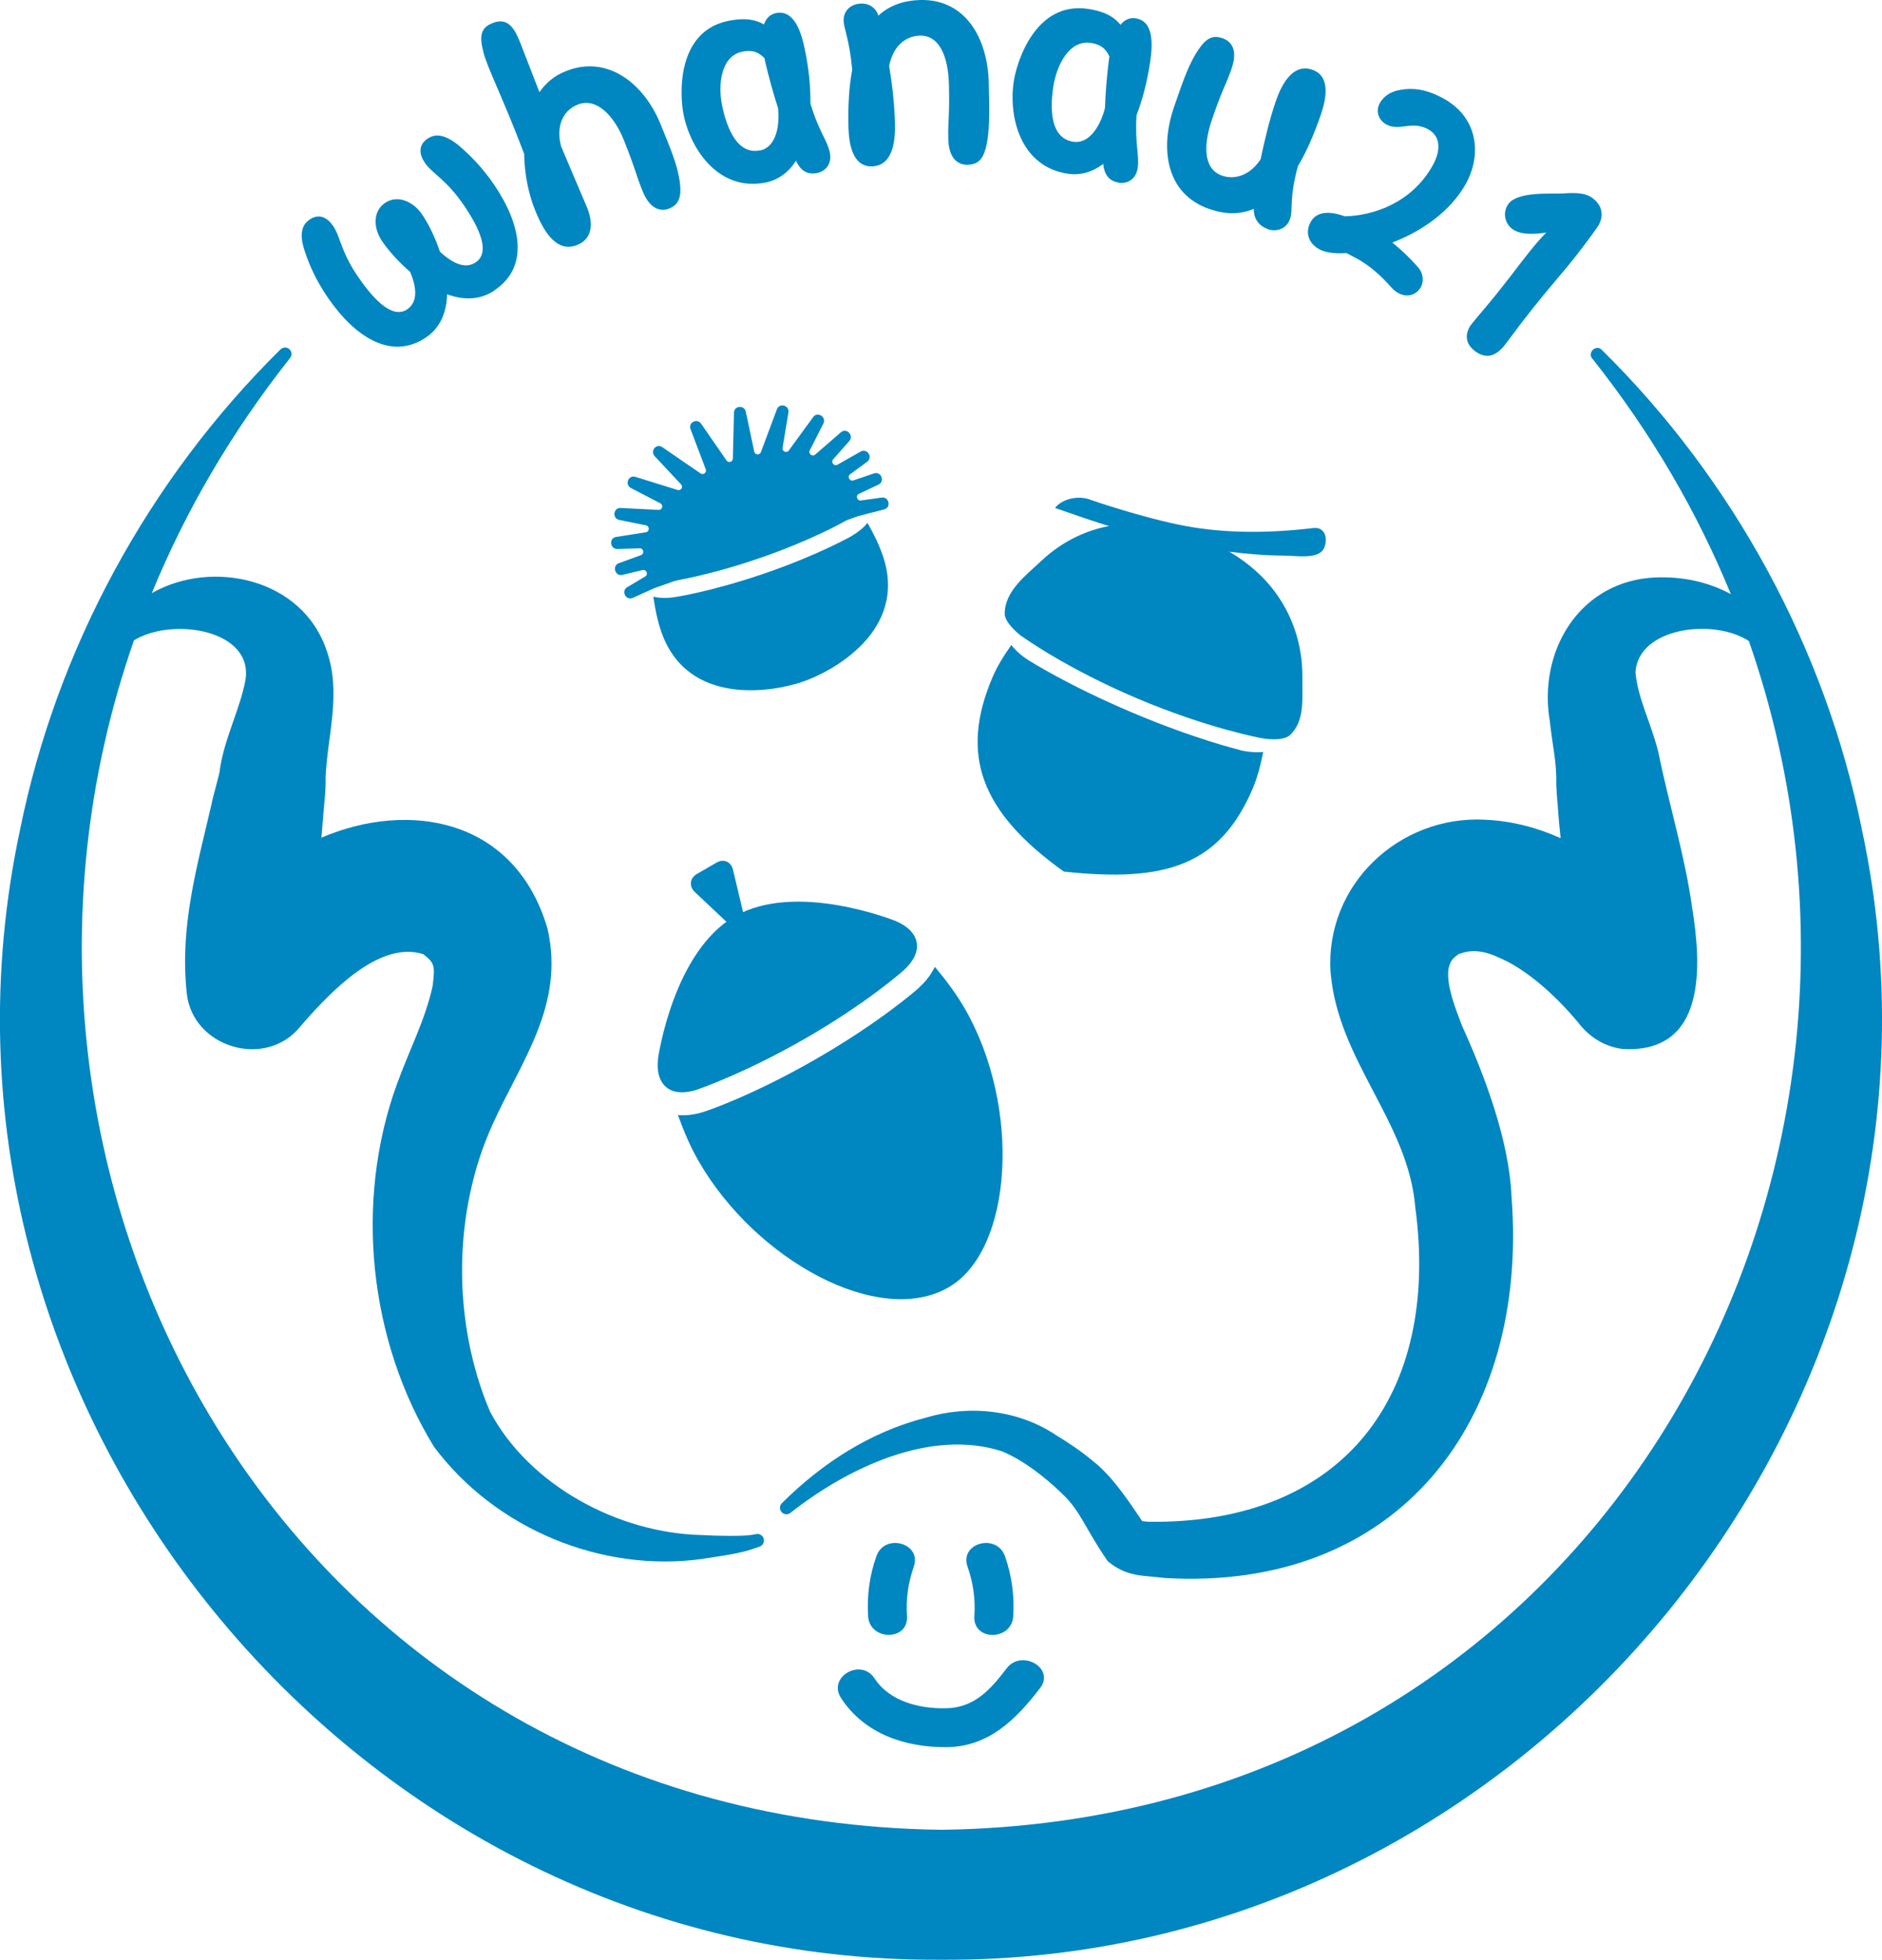 <?xml version="1.0" encoding="UTF-8"?>
<svg id="_レイヤー_2" data-name="レイヤー 2" xmlns="http://www.w3.org/2000/svg" viewBox="0 0 116.18 120.95">
  <defs>
    <style>
      .cls-1 {
        fill: #0086c1;
      }
    </style>
  </defs>
  <g id="design">
    <g>
      <path class="cls-1" d="M63.11,39.29s2.68,1.95,7.1,3.82,7.68,2.45,7.68,2.45c0,0,1.27.24,1.74-.19.94-.87.75-2.31.77-3.49,0-.56-.03-1.12-.13-1.67-.28-1.67-1.05-3.22-2.2-4.44-1.03-1.09-2.32-1.9-3.7-2.49-2.02-.86-4.29-1.26-6.46-.69-1.35.35-2.6,1.06-3.62,2.02-.95.9-2.25,1.84-2.27,3.26,0,.63,1.07,1.42,1.07,1.42Z"/>
      <path class="cls-1" d="M76.55,46.29c-.11-.03-2.81-.68-6.7-2.33-3.89-1.65-6.24-3.14-6.34-3.2-.46-.29-.81-.61-1.08-.95-.45.64-.87,1.3-1.17,2.01-2.01,4.75-.75,8.28,4.41,11.97,6.32.69,9.65-.4,11.67-5.14.3-.71.49-1.47.64-2.24-.43.04-.91.01-1.43-.11Z"/>
      <path class="cls-1" d="M67.29,30.83c-.77-.27-1.74-.03-2.16.52h0c2.35.82,4.77,1.67,7.54,2.18,2.14.39,4.31.75,6.6.76.68,0,2.01.23,2.4-.35.32-.47.25-1.45-.6-1.35-2.68.32-5.36.34-7.85-.12-2.65-.49-5.92-1.63-5.92-1.63Z"/>
      <path class="cls-1" d="M43,67.26s2.87-.96,6.7-3.16,6.06-4.19,6.09-4.22c.61-.55.9-1.15.8-1.71-.1-.55-.57-1.03-1.33-1.34-.06-.02-6.13-2.46-9.91-.27s-4.71,8.66-4.72,8.72c-.11.82.07,1.46.5,1.82.43.36,1.1.41,1.88.16Z"/>
      <path class="cls-1" d="M56.74,60.95c-.09.09-2.36,2.1-6.33,4.39-3.97,2.29-6.85,3.25-6.97,3.28-.56.18-1.09.24-1.59.2.36.99.77,1.97,1.3,2.88,3.51,6.07,11.1,10.24,15.41,7.75,3.98-2.3,4.5-11.15.99-17.22-.53-.91-1.16-1.75-1.84-2.56-.22.45-.53.88-.97,1.27Z"/>
      <path class="cls-1" d="M45.67,57.65c.37.35.58.23.46-.27l-.88-3.7c-.12-.5-.58-.7-1.02-.44l-1.21.7c-.44.26-.5.75-.13,1.11l2.77,2.61Z"/>
      <path class="cls-1" d="M41.44,35.88s2.28-.34,5.47-1.44,5.17-2.23,5.19-2.24c.54-.31.85-.7.87-1.1.02-.4-.25-.78-.76-1.08-.04-.02-4.12-2.41-7.28-1.32s-4.9,5.49-4.92,5.53c-.21.56-.19,1.03.07,1.32.26.3.74.41,1.36.33Z"/>
      <path class="cls-1" d="M52.63,33.05c-.08.05-2.09,1.19-5.4,2.33-3.31,1.14-5.59,1.48-5.69,1.49-.44.06-.85.04-1.21-.04.11.73.25,1.46.49,2.15,1.6,4.63,6.85,3.74,8.72,3.1s6.55-3.18,4.95-7.81c-.24-.69-.57-1.35-.94-2-.23.29-.54.55-.93.78Z"/>
      <path class="cls-1" d="M40.39,36.3l-1.33.6c-.42.19-.74-.43-.34-.66l1.11-.66c.21-.12.08-.45-.16-.4l-1.25.3c-.45.11-.65-.56-.22-.72l1.37-.5c.23-.08.16-.43-.08-.42l-1.38.04c-.46.01-.53-.67-.08-.74l1.84-.29c.24-.04.24-.38,0-.43l-1.64-.33c-.45-.09-.37-.76.08-.74l2.35.12c.23.01.31-.3.1-.41l-1.81-.94c-.4-.21-.16-.82.27-.69l2.61.81c.21.06.37-.19.21-.35l-1.62-1.73c-.31-.33.1-.82.47-.56l2.36,1.62c.17.12.39-.06.32-.25l-.94-2.48c-.16-.41.4-.7.65-.34l1.57,2.27c.12.17.38.09.39-.11l.07-2.84c.01-.44.64-.49.73-.06l.52,2.46c.04.21.33.24.41.04l.99-2.65c.16-.42.78-.24.71.2l-.36,2.18c-.04.22.25.35.38.17l1.51-2.07c.27-.37.83,0,.63.4l-.84,1.65c-.11.21.15.42.33.27l1.59-1.38c.35-.3.82.19.52.54l-1,1.13c-.16.18.06.45.27.33l1.43-.81c.4-.23.78.35.4.63l-1.05.77c-.2.14-.03.46.2.38l1.27-.43c.44-.15.7.49.28.69l-1.21.57c-.22.1-.12.44.12.41l1.29-.18c.46-.06.6.62.15.73l-1.59.41"/>
      <path class="cls-1" d="M114.94,51.2c-2.26-11.19-7.95-21.62-16.06-29.61-.37-.37-.93.21-.56.57,3.65,4.6,6.47,9.48,8.53,14.51-1.51-.83-3.32-1.16-5.09-1-4.39.44-6.82,4.63-6.08,8.88.15,1.45.43,2.49.39,3.84.02.36.05.93.09,1.29.04.67.11,1.36.18,2.05-1.42-.64-2.97-1.06-4.66-1.14-5.29-.28-9.89,4.01-9.54,9.42.46,5.48,4.79,9.2,5.23,14.51,1.55,11.58-4.44,19.57-16.48,19.4-.15-.01-.29-.03-.38-.04-.53-.75-1.71-2.69-3.08-3.74-.72-.6-1.46-1.09-2.23-1.56-2.35-1.58-5.39-1.89-8.06-1.08-3.43.88-6.41,2.82-8.88,5.28-.14.14-.15.37-.02.53.14.17.4.2.57.05,3.55-2.79,8.67-5.22,13.07-3.78,1.3.55,2.62,1.57,3.69,2.61,1.15,1.08,1.37,2.07,2.81,4.16,1.18,1,2.22.87,3.52,1.04,14.41.85,22.48-9.71,21.41-23.52-.14-3.51-1.7-7.58-3.06-10.57-.42-1.11-.95-2.43-.84-3.46.11-.55.27-.69.63-.95,1.07-.42,1.93-.09,3.1.5,1.43.77,2.96,2.13,4.27,3.7.66.87,1.59,1.5,2.75,1.65,5.21.3,4.88-5.16,4.3-8.72-.46-3.28-1.42-6.32-2.07-9.52-.4-1.73-1.28-3.35-1.43-5,.15-2.75,4.77-3.38,7-1.94,11.85,33.92-10.03,72.87-49.86,73.37-39.84-.53-61.69-39.48-49.83-73.41,2.38-1.46,7.4-.65,6.88,2.46-.32,1.76-1.32,3.64-1.58,5.54.03.08-.5,1.92-.5,2.06-.9,3.89-1.99,7.58-1.54,11.73.36,3.35,4.89,4.7,7.02,2.03,1.83-2.12,4.88-5.32,7.58-4.45.7.55.73.68.58,1.95-.45,2.09-1.44,3.95-2.21,6.08-2.64,7.26-1.72,15.84,2.29,22.37,3.81,5.1,10.39,7.79,16.59,6.92,1.23-.21,2.32-.29,3.54-.77.17-.07.27-.26.23-.45-.04-.21-.25-.35-.47-.31-.47.11-1.09.11-1.67.11-.57,0-1.13-.02-1.7-.05-5.16-.12-10.65-3.08-13.06-7.62-2.35-5.53-2.31-12.34.18-17.77,1.73-3.84,4.45-7.32,3.37-12.03-1.99-6.81-8.53-7.94-13.96-5.62.03-.33.06-.65.08-.97.06-.84.21-1.96.18-2.78.11-2.52.99-5.17.07-7.78-1.49-4.49-7.06-5.65-10.73-3.6-.02.01-.05.03-.07.04,2.06-5.02,4.88-9.89,8.51-14.48.35-.38-.16-.92-.56-.57C9.19,29.58,3.5,40.02,1.24,51.2c-7.59,35.46,20.57,70,56.85,69.75,36.28.25,64.43-34.28,56.85-69.75Z"/>
      <path class="cls-1" d="M59.73,96.69c.35,1.01.49,1.99.42,3.06-.1,1.54,2.3,1.54,2.4,0,.08-1.25-.09-2.51-.51-3.7-.51-1.45-2.83-.82-2.31.64h0Z"/>
      <path class="cls-1" d="M54.1,96.05c-.42,1.18-.59,2.44-.51,3.7.1,1.53,2.5,1.54,2.4,0-.07-1.07.07-2.05.42-3.06.51-1.46-1.81-2.09-2.31-.64h0Z"/>
      <path class="cls-1" d="M51.92,104.8c1.43,2.2,3.95,3.05,6.51,3.03s4.25-1.65,5.78-3.65c.94-1.23-1.15-2.42-2.07-1.21-.98,1.29-1.98,2.42-3.71,2.46-1.63.04-3.5-.4-4.44-1.84-.84-1.29-2.92-.09-2.07,1.21h0Z"/>
      <path class="cls-1" d="M30.55,17.91c-.92.63-1.95.62-2.95.25-.03,1.07-.39,2.04-1.28,2.65-2.14,1.47-4.41,0-6.08-2.44-.76-1.11-1.17-2.08-1.43-2.88-.4-1.19-.08-1.67.29-1.93.62-.43,1.13-.1,1.46.38.46.67.47,1.58,1.55,3.15,1,1.46,2.14,2.61,3.03,2,.68-.47.57-1.37.18-2.31-.75-.64-1.37-1.36-1.73-1.89-.54-.79-.59-1.84.17-2.36.77-.53,1.74-.1,2.28.68.4.58.81,1.41,1.12,2.33.74.67,1.53,1.11,2.21.65.91-.62.24-2.1-.76-3.56-1.08-1.57-1.92-1.91-2.38-2.58-.33-.48-.45-1.07.16-1.49.39-.26.94-.38,1.92.41.64.55,1.39,1.27,2.16,2.38,1.67,2.44,2.24,5.08.08,6.55Z"/>
      <path class="cls-1" d="M41.31,12.87c-.43.18-1.15.14-1.64-1.07-.45-1.12-.41-1.29-1.16-3.16-.62-1.53-1.71-2.65-2.86-2.18-.98.4-1.32,1.43-1.01,2.58.46,1.08.97,2.3,1.61,3.79.35.87.38,1.89-.62,2.29-1.37.55-2.17-1.08-2.61-2.18-.37-.92-.65-2.17-.66-3.44-1.32-3.49-2.33-5.42-2.53-6.33-.25-.99-.13-1.46.56-1.74.98-.4,1.38.35,1.72,1.19.41,1.06.79,2.05,1.19,3.07.39-.57.93-1.02,1.61-1.29,2.58-1.05,4.85.75,5.87,3.27.65,1.6,1.02,2.46,1.17,3.47.16,1.01-.05,1.5-.64,1.73Z"/>
      <path class="cls-1" d="M50.43,10.68c-.63.13-1.02-.21-1.26-.69,0-.02-.01-.05-.03-.07-.46.72-1.1,1.18-1.85,1.34-2.87.59-4.64-1.98-5.09-4.18-.24-1.18-.47-5.12,2.75-5.79.79-.16,1.54-.17,2.21.22.13-.36.35-.62.74-.7,1.13-.23,1.56,1.17,1.78,2.22.26,1.23.36,2.37.35,3.36.53,1.77,1.03,2.23,1.2,3.04.13.65-.23,1.13-.79,1.25ZM46.92,9.29c.93-.19,1.24-1.4,1.11-2.62-.3-.93-.58-1.94-.79-2.85-.01-.07-.03-.16-.05-.23-.47-.49-.93-.49-1.37-.4-1.3.27-1.52,1.99-1.24,3.34.18.86.75,3.08,2.33,2.75Z"/>
      <path class="cls-1" d="M59.72,10.17c-.49.01-1.14-.28-1.18-1.57-.03-1.21.09-1.35.04-3.37-.04-1.67-.55-3.06-1.79-3.03-1.01.03-1.69.78-1.9,1.87.19,1.13.33,2.4.36,3.57.02.94-.08,2.59-1.42,2.63-1.22.03-1.42-1.44-1.45-2.36-.04-1.4.04-2.61.23-3.61-.17-1.85-.52-2.56-.53-3.01-.02-.67.49-1.06,1.09-1.07.54-.01.93.32,1.05.73v.02c.7-.65,1.58-.94,2.58-.97,2.81-.07,4.17,2.37,4.24,5.11.05,1.91.06,3.04-.18,4.02-.23.82-.57,1.02-1.14,1.04Z"/>
      <path class="cls-1" d="M69.06,11.27c-.64-.1-.88-.55-.95-1.09,0-.02,0-.05,0-.07-.68.52-1.44.73-2.2.61-2.9-.44-3.66-3.46-3.33-5.69.18-1.19,1.33-4.97,4.59-4.48.8.12,1.51.37,2,.98.24-.29.54-.46.93-.4,1.14.17,1.06,1.63.9,2.7-.19,1.25-.48,2.35-.84,3.28-.11,1.84.19,2.45.07,3.27-.1.66-.6.98-1.17.9ZM66.26,8.75c.94.14,1.64-.88,1.95-2.07.04-.98.12-2.02.24-2.95.01-.07.02-.16.04-.23-.27-.62-.7-.78-1.15-.85-1.32-.2-2.11,1.34-2.32,2.71-.13.87-.37,3.15,1.24,3.39Z"/>
      <path class="cls-1" d="M78.25,14.13c-.61-.21-.87-.74-.85-1.24-.87.37-1.79.34-2.74.01-2.66-.91-3.08-3.68-2.19-6.28.6-1.75.94-2.7,1.5-3.54.51-.76.92-.92,1.5-.72.46.16.99.62.56,1.87-.35,1.02-.51,1.1-1.21,3.14-.54,1.58-.55,3.06.62,3.47.9.31,1.82-.14,2.38-1.01.24-1.14.54-2.42.93-3.56.3-.89.99-2.4,2.25-1.97,1.18.4.85,1.85.55,2.74-.44,1.29-.92,2.37-1.43,3.22-.56,2.09-.28,2.66-.48,3.24-.22.65-.85.83-1.4.64Z"/>
      <path class="cls-1" d="M85.58,7.68c-.52-.29-.65-.86-.41-1.3.4-.72,1.17-.87,1.84-.89.81-.02,1.52.27,2.12.6,2.14,1.19,2.34,3.49,1.36,5.25-.98,1.76-2.79,2.96-4.54,3.63.5.4,1.02.88,1.56,1.49.38.42.39.92.19,1.28-.24.42-.79.67-1.37.35-.14-.08-.27-.17-.4-.31-.82-.93-1.5-1.45-2.16-1.82-.24-.13-.46-.24-.65-.34-.73.05-1.34-.04-1.7-.25-.66-.37-.86-1.04-.51-1.67.4-.72,1.27-.65,2.11-.35,1.65-.03,4.1-.76,5.43-3.15.4-.71.61-1.72-.27-2.21-1.04-.58-1.79.14-2.59-.31Z"/>
      <path class="cls-1" d="M91,21.62c-.64-.5-.52-1.18-.13-1.65.51-.65.9-1.01,2.43-2.99.77-1,1.44-1.91,2.16-2.63-.78.12-1.62.15-2.12-.23-.51-.4-.56-1.1-.21-1.55.58-.75,2.54-.6,3.29-.63.61-.03,1.38-.11,1.91.3.71.55.6,1.22.36,1.65-.23.35-.61.87-.99,1.37-1.43,1.87-1.88,2.21-3.67,4.53-.3.38-.58.78-1.02,1.35-.59.82-1.22,1.1-2,.5Z"/>
    </g>
  </g>
</svg>